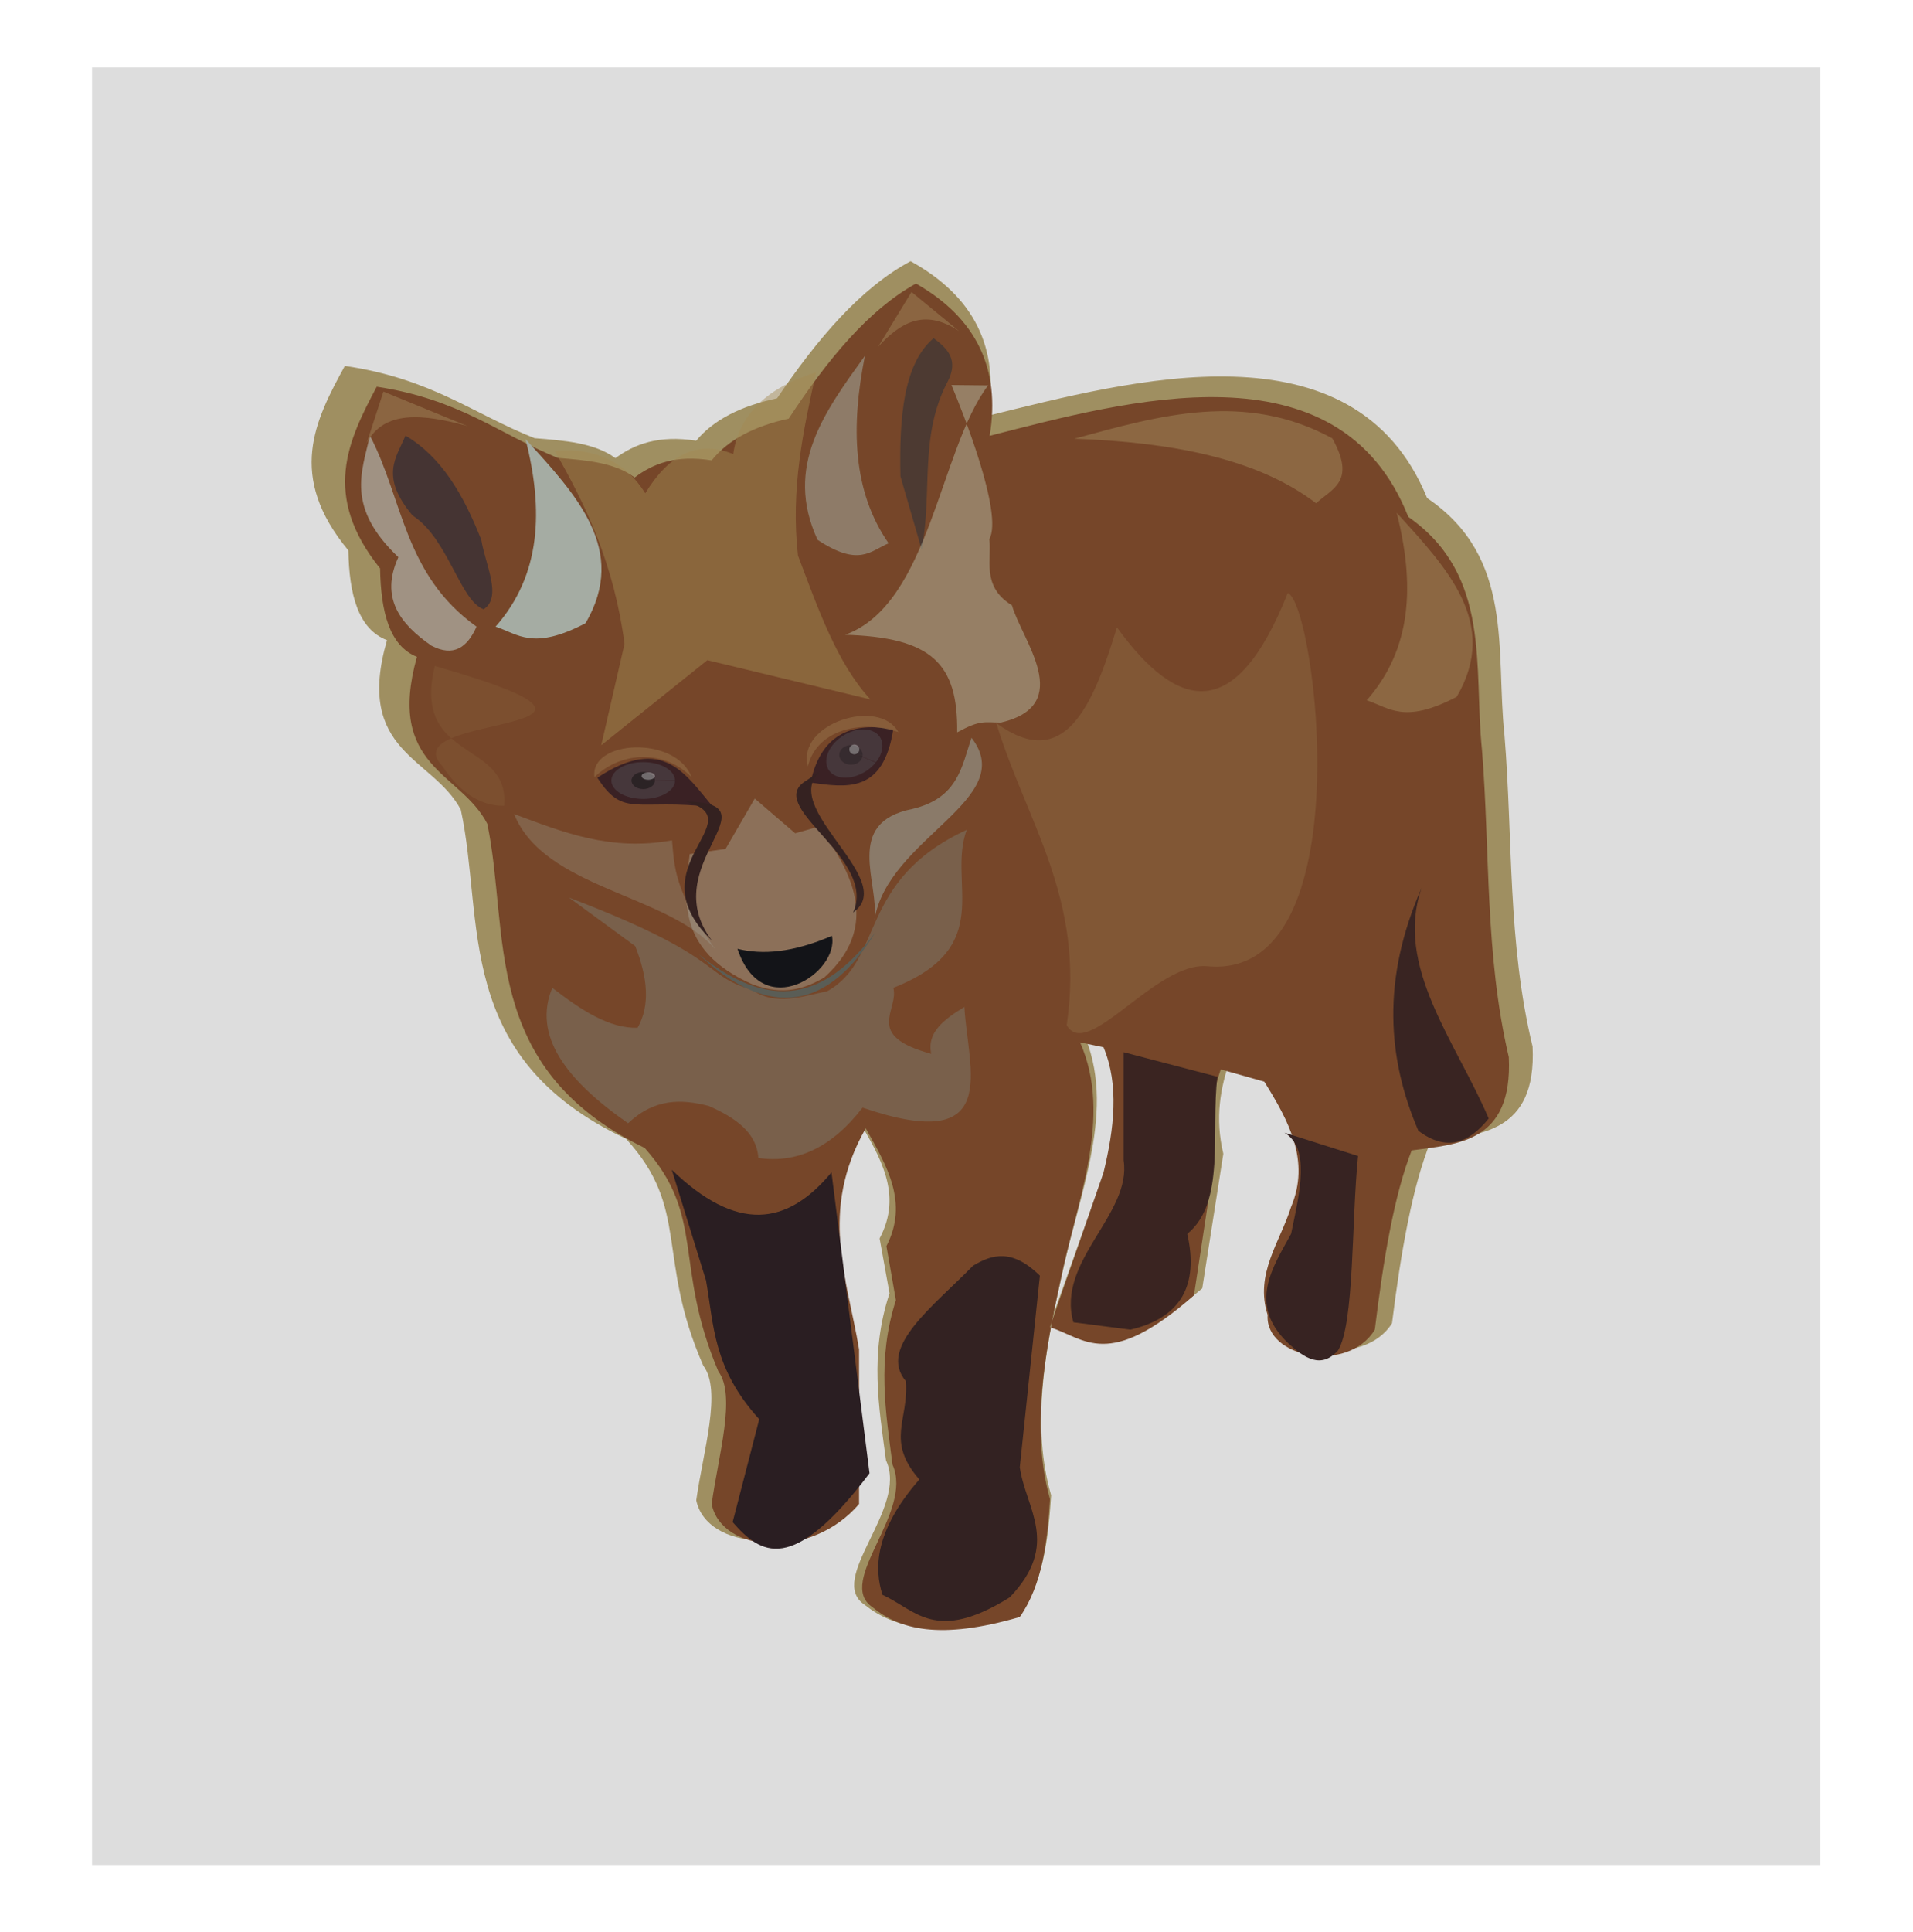 <svg xmlns="http://www.w3.org/2000/svg" viewBox="0 0 730.29 737.19"><defs><filter id="s" height="1.268" width="1.76" color-interpolation-filters="sRGB" y="-.134" x="-.38"><feGaussianBlur stdDeviation="11.757"/></filter><filter id="b" color-interpolation-filters="sRGB"><feGaussianBlur stdDeviation="3.183"/></filter><filter id="c" height="1.424" width="2.01" color-interpolation-filters="sRGB" y="-.212" x="-.505"><feGaussianBlur stdDeviation="8.916"/></filter><filter id="k" height="1.438" width="1.881" color-interpolation-filters="sRGB" y="-.219" x="-.44"><feGaussianBlur stdDeviation="13.089"/></filter><filter id="n" height="1.492" width="2.599" color-interpolation-filters="sRGB" y="-.246" x="-.8"><feGaussianBlur stdDeviation="11.882"/></filter><filter id="i" height="1.47" width="1.439" color-interpolation-filters="sRGB" y="-.235" x="-.219"><feGaussianBlur stdDeviation="11.267"/></filter><filter id="o" height="1.216" width="1.55" color-interpolation-filters="sRGB" y="-.108" x="-.275"><feGaussianBlur stdDeviation="5.636"/></filter><filter id="l" height="1.488" width="1.516" color-interpolation-filters="sRGB" y="-.244" x="-.258"><feGaussianBlur stdDeviation="19.459"/></filter><filter id="j" height="1.262" width="1.381" color-interpolation-filters="sRGB" y="-.131" x="-.191"><feGaussianBlur stdDeviation="6.081"/></filter><filter id="p" height="1.261" width="1.71" color-interpolation-filters="sRGB" y="-.131" x="-.355"><feGaussianBlur stdDeviation="3.621"/></filter><filter id="q" height="1.206" width="1.472" color-interpolation-filters="sRGB" y="-.103" x="-.236"><feGaussianBlur stdDeviation="2.944"/></filter><filter id="m" height="1.638" width="1.54" color-interpolation-filters="sRGB" y="-.319" x="-.27"><feGaussianBlur stdDeviation="3.991"/></filter><filter id="f" height="1.268" width="1.258" color-interpolation-filters="sRGB" y="-.134" x="-.129"><feGaussianBlur stdDeviation="1.892"/></filter><filter id="e" height="1.312" width="1.178" color-interpolation-filters="sRGB" y="-.156" x="-.089"><feGaussianBlur stdDeviation="1.836"/></filter><filter id="r" height="1.593" width="1.667" color-interpolation-filters="sRGB" y="-.296" x="-.333"><feGaussianBlur stdDeviation="1.587"/></filter><filter id="d" height="1.234" width="2.043" color-interpolation-filters="sRGB" y="-.117" x="-.522"><feGaussianBlur stdDeviation="4.823"/></filter><filter id="t" height="1.248" width="1.763" color-interpolation-filters="sRGB" y="-.124" x="-.382"><feGaussianBlur stdDeviation="10.964"/></filter><filter id="u" height="1.267" width="1.69" color-interpolation-filters="sRGB" y="-.134" x="-.345"><feGaussianBlur stdDeviation="8.989"/></filter><filter id="v" height="1.347" width="2.111" color-interpolation-filters="sRGB" y="-.173" x="-.555"><feGaussianBlur stdDeviation="9.057"/></filter><filter id="w" height="1.246" width="1.895" color-interpolation-filters="sRGB" y="-.123" x="-.448"><feGaussianBlur stdDeviation="7.589"/></filter><filter id="x" height="1.295" width="1.149" color-interpolation-filters="sRGB" y="-.147" x="-.075"><feGaussianBlur stdDeviation="2.355"/></filter><filter id="a" color-interpolation-filters="sRGB"><feGaussianBlur stdDeviation="16.098"/></filter><filter id="y" height="1.228" width="1.427" color-interpolation-filters="sRGB" y="-.114" x="-.213"><feGaussianBlur stdDeviation="12.168"/></filter><filter id="z" height="1.334" width="1.488" color-interpolation-filters="sRGB" y="-.167" x="-.244"><feGaussianBlur stdDeviation="5.56"/></filter><filter id="B" height="1.426" width="1.336" color-interpolation-filters="sRGB" y="-.213" x="-.168"><feGaussianBlur stdDeviation="2.604"/></filter><filter id="A" height="1.561" width="1.234" color-interpolation-filters="sRGB" y="-.28" x="-.117"><feGaussianBlur stdDeviation="2.024"/></filter><filter id="C" height="1.575" width="1.402" color-interpolation-filters="sRGB" y="-.287" x="-.201"><feGaussianBlur stdDeviation="3.593"/></filter><filter id="h" height="1.352" width="1.778" color-interpolation-filters="sRGB" y="-.176" x="-.389"><feGaussianBlur stdDeviation="7.773"/></filter><filter id="g" height="1.392" width="1.358" color-interpolation-filters="sRGB" y="-.196" x="-.179"><feGaussianBlur stdDeviation="5.946"/></filter><filter id="D" height="1.713" width="1.802" color-interpolation-filters="sRGB" y="-.357" x="-.401"><feGaussianBlur stdDeviation="1.91"/></filter><filter id="E" color-interpolation-filters="sRGB"><feGaussianBlur stdDeviation="16.356"/></filter></defs><path d="M175.71 443.79c-11.41-30.24-43.24-32.65-30-97.14-11.72-6.34-15.37-26.13-15.71-51.43-25.05-42.61-13.63-74.28-1.43-105.71 35.4 7.35 51.9 27.3 77.14 41.42 12.19 1.35 24.4 2.65 32.86 11.43 7.79-8.07 17.49-13.29 32.86-10 7.05-12 18.19-19.9 32.86-24.28 16.48-34.26 34.01-63.28 54.28-78.57 25.72 20 36.19 49.52 31.43 88.57 57.95-20.11 148.87-55.34 178.57 47.14 35.65 34.05 27.77 87.44 31.43 135.71 3.48 59.53 1.19 119.05 11.43 178.58 1.74 50.26-22.2 50.57-41.43 54.28-7.44 25.97-12.07 63.17-15.71 104.29-11.55 25.91-46.96 16.29-45.72-8.57-5.6-23.94 5.3-42.37 10-62.86 8.23-26.69-.94-49.91-11.43-72.86l-18.57-7.14c-4.14 16.5-6.3 33.99-2.86 54.28l-8.57 77.15c-36.68 44.01-46.42 25.14-61.43 18.57l22.86-90c4.56-25.56 6.7-51.03 0-72.86l-10-2.86c14.19 43.83-1.62 92.65-8.57 140-6.92 43.28-12.37 86.19-4.29 125.72-1.08 24.46-3.2 49.82-12.85 68.57-34.24 13.6-51.34 7.19-62.86-5.71-16.01-14.77 17.75-55.24 8.57-82.86-2.94-30.77-6.7-61.26 1.43-95.72l-4.04-31.46c9.61-25.35.1-46.89-8.82-68.54-20.13 48.34-7.85 87.42-2.85 128.58v90c-20.38 32.49-58.62 28.64-62.86 0 2.83-28.22 10.53-62.93 2.86-77.15-19.31-62.14-5.24-89.81-31.43-130-70.48-46.82-57.37-124.84-67.15-188.57z" transform="matrix(.939 0 0 .666 10.92 13.435)" filter="url(#a)" fill-rule="evenodd" fill="#b6a36d"/><path d="M174.29 443.79c-11.42-30.24-43.24-32.65-30-97.14-11.73-6.34-15.38-26.13-15.72-51.43-25.05-42.61-13.63-74.28-1.43-105.71 35.4 7.35 51.9 27.3 77.15 41.42 12.18 1.35 24.39 2.65 32.85 11.43 7.8-8.07 17.49-13.29 32.86-10 7.05-12 18.19-19.9 32.86-24.28 16.48-34.26 34.01-63.28 54.28-78.57 25.72 20 36.19 49.52 31.43 88.57 57.95-20.11 148.87-55.34 178.57 47.14 35.65 34.05 27.78 87.44 31.43 135.71 3.48 59.53 1.19 119.05 11.43 178.58 1.74 50.26-22.2 50.57-41.43 54.28-7.44 25.97-12.06 63.17-15.71 104.29-11.55 25.91-46.96 16.29-45.72-8.57-5.6-23.94 5.3-42.37 10-62.86 8.23-26.69-.94-49.91-11.43-72.86l-18.57-7.14c-4.13 16.5-6.29 33.99-2.85 54.28l-8.58 77.15c-36.68 44.01-46.42 25.14-61.42 18.57l22.85-90c4.57-25.56 6.7-51.03 0-72.86l-10-2.86c14.19 43.83-1.61 92.65-8.57 140-6.91 43.28-12.37 86.19-4.28 125.72-1.09 24.46-3.21 49.82-12.86 68.57-34.24 13.6-51.34 7.19-62.86-5.71-16.01-14.77 17.75-55.24 8.57-82.86-2.94-30.77-6.7-61.26 1.43-95.72l-4.04-31.46c9.61-25.35.1-46.89-8.82-68.54-20.13 48.34-7.84 87.42-2.85 128.58v90c-20.38 32.49-58.62 28.64-62.86 0 2.83-28.22 10.53-62.93 2.86-77.15-19.31-62.14-5.24-89.81-31.43-130-70.48-46.82-57.37-124.84-67.14-188.57z" filter="url(#b)" fill-rule="evenodd" fill="#864e2b" transform="matrix(.895 0 0 .656 30.031 23.26)"/><path d="M139.4 217.98c-3.85 12.71-11.13 23.46 3.03 46.46 15.15 13.24 20.2 49.59 30.31 54.55 8.01-7.2.73-25.88-1.01-40.4-7.43-25.79-16.87-48.22-32.33-60.61z" filter="url(#c)" fill-rule="evenodd" fill="#4c3837" transform="matrix(.895 0 0 .656 30.031 23.26)"/><path d="M364.67 161.41c5.85 4.81 10.8 10.09 6.06 20.2-12.27 25.43-6.45 50.83-11.12 78.79l-9.09-34.34c-.58-27.9 1.38-52.76 14.15-64.65z" transform="matrix(.895 0 0 .816 30.031 -2.66)" filter="url(#d)" fill-rule="evenodd" fill="#564036"/><path d="M221.24 416.98c11.3 23.81 16.31 11.84 49.47 17.15-11.68-18.52-21.24-42.66-49.47-17.15z" filter="url(#e)" fill-rule="evenodd" fill="#3f2226" transform="matrix(.895 0 0 .656 30.031 23.26)"/><path d="M312.18 419.82c15.41 2.91 30.98 6.38 35.27-30.98-20.81-5.3-31.55 6.79-35.27 30.98z" filter="url(#f)" fill-rule="evenodd" fill="#3f2226" transform="matrix(.895 0 0 .656 30.031 23.26)"/><path d="M185.87 450.31c19.23 9.65 38.17 20.18 62.63 14.14 1.02 14.04.54 26.33 17.17 58.59-19.01-29.93-67.71-32.3-79.8-72.73z" transform="matrix(.963 0 0 .71 17.237 -9.069)" opacity=".486" filter="url(#g)" fill-rule="evenodd" fill="#c2d2c9"/><path d="M380.83 393.74c-4.18 16.64-5.62 35.09-25.26 41.42-29.48 8.02-13.87 43.3-16.16 64.65 5.54-47.89 61.88-70.17 41.42-106.07z" opacity=".725" filter="url(#h)" fill-rule="evenodd" fill="#b2c3bc" transform="matrix(.895 0 0 .656 30.031 23.26)"/><path d="M203.04 233.13c12.15 16.81 23.12 34.8 27.27 59.6l-9.09 31.31 41.42-26.26 63.64 12.12c-13.05-11.19-20.44-28.04-28.28-44.45-2.89-20.6 2.06-38.59 7.07-56.57-18.44 4.59-30.05 12.59-32.33 25.26-14.31-4.54-25.42.51-34.34 12.12-7.71-9.82-19.57-14.09-35.36-13.13z" transform="matrix(.978 0 0 1.236 13.173 -116.118)" opacity=".682" filter="url(#i)" fill-rule="evenodd" fill="#bb9d5d"/><path d="M289.91 429.1l-13.13 29.29-16.16 3.03c-1.99 23.6-7.13 55.62 28.28 75.76 14.02 6.76 23.65 2.54 32.33-4.04 28.74-33.49 7.32-68.34-2.02-87.88l-11.11 4.04-18.19-20.2z" transform="matrix(.848 0 0 .656 42.283 23.26)" opacity=".601" filter="url(#j)" fill-rule="evenodd" fill="#cfd6c9"/><path d="M387.9 218.99l-15.57-.16c4.5 10.44 22.14 53.34 16.05 63.78 1.21 7.74-3.58 19.55 9.62 27.29 4.14 14.31 27.12 41.17-4.68 48.49-7.22-.04-8.71-1.17-18.55 4.04.33-28.51-10.8-39.24-47.53-40.34 35.9-12.64 40.03-76.64 60.66-103.1z" transform="matrix(.9 0 0 .923 28.115 -55.048)" opacity=".721" filter="url(#k)" fill-rule="evenodd" fill="#cfcfb3"/><path d="M378.81 447.28c-8.46 31.04 12.97 68.05-31.32 91.92 2.48 13.06-12.8 27.74 16.16 38.39-2.02-12.46 5.57-20.12 14.15-27.27 1.39 36.05 16.64 86.55-43.44 58.59-13.42 23.71-28.33 32.51-44.45 29.29-.7-14.87-9.81-23.45-21.21-30.3-11.45-3.94-22.9-4.63-34.34 10.1-26.46-25.06-40.81-51.05-32.33-78.8 12.12 12.82 24.24 23.73 36.37 23.24 5.43-12.94 4.31-29.16-1.01-47.48l-28.29-28.28c67.35 35.02 56.35 44.89 77.78 53.53 10.78 9.92 21.55 3.86 32.33 1.01 24.47-18.28 12.84-64.43 59.6-93.94z" opacity=".642" filter="url(#l)" fill-rule="evenodd" fill="#8e958d" transform="matrix(.895 0 0 .656 30.031 23.26)"/><path d="M285.93 516.51c9.31 3.57 20.57 2.29 35.24-7.55 2.86 21.15-25.88 51.48-35.24 7.55z" transform="matrix(1.023 0 0 .656 -10.976 23.26)" filter="url(#m)" fill-rule="evenodd" fill="#121318"/><path d="M335.37 171.51c-16.98 32.28-34.7 64.31-20.2 107.08 17.81 16.09 22.67 6.28 30.3 2.02-15.45-30.33-16.12-68.04-10.1-109.1z" opacity=".72" filter="url(#n)" fill-rule="evenodd" fill="#bdc6bb" transform="matrix(.895 0 0 .656 30.031 23.26)"/><path d="M200.01 244.24c-16.98 32.28-34.7 64.31-20.2 107.08 17.81 16.09 22.67 6.28 30.3 2.02-15.45-30.33-16.12-68.04-10.1-109.1z" transform="matrix(-1.134 0 0 .656 427.441 7.362)" filter="url(#n)" fill-rule="evenodd" fill="#bdc6bb"/><path d="M124.25 217.98c-3.56 21.29-10.27 41.63 12.12 70.71-7.85 23.45.59 38.76 14.14 51.51 9.35 6.62 15.23 1.1 19.2-11.11-30.99-30.25-31.2-73.69-45.46-111.11z" filter="url(#o)" fill-rule="evenodd" fill="#b7a795" transform="matrix(.895 0 0 .656 30.031 23.26)"/><path d="M260.42 430.74c36.28 10.92-31.77 28.94 5.52 66.51-26.06-37.46 44.5-63.13-5.52-66.51z" transform="matrix(.708 -.045 .094 .802 36.791 -27.842)" filter="url(#p)" fill-rule="evenodd" fill="#382221"/><path d="M320.88 410.04L310.12 419c-15.03 13.89 31.54 40.47 21.21 68.69 20.87-17.94-37.8-59.58-10.45-77.65z" transform="matrix(.895 0 0 .722 29.127 -3.873)" filter="url(#q)" fill-rule="evenodd" fill="#392322"/><path d="M257.705 297.877c0 3.88-5.44 7.025-12.152 7.025-6.71 0-12.151-3.145-12.151-7.025 0-3.88 5.44-7.026 12.151-7.026 6.628 0 12.032 3.071 12.149 6.902l-12.149.124zM334.292 290.992c-3.842 4.725-10.606 7.026-15.109 5.138-4.503-1.887-5.039-7.247-1.198-11.972 3.842-4.725 10.606-7.026 15.11-5.138 4.446 1.863 5.033 7.123 1.318 11.82l-8.274-3.265z" fill="#4e3c41"/><path d="M14.286 391.65c0 3.55-2.558 6.429-5.714 6.429s-5.715-2.879-5.715-6.429 2.559-6.429 5.715-6.429c3.116 0 5.658 2.81 5.713 6.316l-5.713.113z" transform="matrix(.783 0 0 .51 238.836 98.132)" opacity=".633" filter="url(#r)"/><path d="M14.286 391.65c0 3.55-2.558 6.429-5.714 6.429s-5.715-2.879-5.715-6.429 2.559-6.429 5.715-6.429c3.116 0 5.658 2.81 5.713 6.316l-5.713.113z" transform="matrix(.783 0 0 .583 318.146 59.758)" opacity=".633" filter="url(#r)" fill="#21191b"/><path d="M258.57 645.22c24.36 34.73 43.23 31.34 60 1.43l14.29 167.14c-29.18 57.2-40.96 44.78-51.43 27.14l10-57.14c-17.45-28.41-17.03-52.35-20-77.14l-12.86-61.43z" transform="matrix(1.016 0 0 .687 -6.25 3.159)" filter="url(#s)" fill-rule="evenodd" fill="#2d1e23"/><path d="M352.86 768.08c-12.25-19.66 12-43.89 28.57-67.15 8.09-6.71 16.72-10.15 28.57 5.72l-8.57 111.43c2.47 24.12 17.56 44.64-4.29 75.71-31.93 27.19-40.22 7.11-54.28-1.43-3.54-14.94-3.61-36.96 15.71-67.14-14.41-22.68-4.5-34.16-5.71-57.14z" filter="url(#t)" fill-rule="evenodd" fill="#372323" transform="matrix(.895 0 0 .656 30.031 23.26)"/><path d="M445.71 576.65l40 14.28c-2.87 31.89 3.62 73.15-12.85 91.43 4.93 29.74-2.56 48.83-24.29 55.72l-24.28-4.29c-7.42-35.71 24.97-62.86 21.42-94.28v-62.86z" filter="url(#u)" fill-rule="evenodd" fill="#3f2622" transform="matrix(.895 0 0 .656 30.031 23.26)"/><path d="M514.29 623.79l31.42 12.86c-2.85 35.71-1.49 92.51-8.57 107.14-7.14 10.21-14.28 4.33-21.43-4.28-17.29-21.39-6.08-42.17 1.43-60 3.79-23.32 8.17-47.22-2.85-55.72z" transform="matrix(.895 0 0 .693 30.031 -.04)" filter="url(#v)" fill-rule="evenodd" fill="#3c2523"/><path d="M572.86 480.93c-11.82 45.63 14.68 89.8 28.57 134.29-8.32 14.18-17.89 19.56-30 7.14-13.19-42.02-15.79-88 1.43-141.43z" filter="url(#w)" fill-rule="evenodd" fill="#3e2623" transform="matrix(.895 0 0 .656 30.031 23.26)"/><path d="M264.29 519.51c31.24 39.76 55.89 31.14 75.71-12.86-18.92 34.3-41.65 50.51-75.71 12.86z" filter="url(#x)" fill-rule="evenodd" fill="#656960" transform="matrix(.895 0 0 .656 30.031 23.26)"/><path d="M391.43 385.22c29.02 28.96 41.16-9.66 51.43-55.71 25.97 48.87 50.68 56.49 72.85-20 11.91 5.66 32.54 225.8-34.28 217.14-21.97-2.85-51.16 55.49-60 34.28 8.05-73.61-17.55-119.18-30-175.71z" opacity=".505" filter="url(#y)" fill-rule="evenodd" fill="#b99966" transform="matrix(.895 0 0 .656 30.031 23.26)"/><path d="M200.01 244.24c-16.98 32.28-34.7 64.31-20.2 107.08 17.81 16.09 22.67 6.28 30.3 2.02-15.45-30.33-16.12-68.04-10.1-109.1z" transform="matrix(-1.134 0 0 .656 760.001 35.465)" filter="url(#n)" fill-rule="evenodd" fill="#a07449"/><path d="M200.01 244.24c-16.98 32.28-34.7 64.31-20.2 107.08 17.81 16.09 22.67 6.28 30.3 2.02-15.45-30.33-16.12-68.04-10.1-109.1z" transform="matrix(-.261 .808 .871 .151 249.535 -31.054)" filter="url(#n)" fill-rule="evenodd" fill="#a07449"/><path d="M157.14 356.65c142.1 40.23-25.69 26.03 4.29 57.14 10.05 15.03 21.85 23.07 35.71 22.86 3.51-37.9-53.66-24.86-40-80z" transform="matrix(.661 0 0 .667 62.122 16.274)" opacity=".518" filter="url(#z)" fill-rule="evenodd" fill="#a07449"/><path d="M220 416.65c-2.04-21.72 34.66-24.45 41.43 0-11.31-15.72-29.67-15.51-41.43 0z" opacity=".89" filter="url(#A)" fill-rule="evenodd" fill="#9e7146" transform="matrix(.895 0 0 .656 30.031 23.26)"/><path d="M220 416.65c-2.04-21.72 34.66-24.45 41.43 0-11.31-15.72-29.67-15.51-41.43 0z" transform="matrix(-.833 .316 .412 .582 354.524 -32.64)" opacity=".89" filter="url(#B)" fill-rule="evenodd" fill="#9e7146"/><path d="M122.86 222.36l7.14-30 35.71 20c-18.7-6.97-35.46-9.42-42.85 10z" filter="url(#C)" fill-rule="evenodd" fill="#9f7248" transform="matrix(.895 0 0 .656 30.031 23.26)"/><path d="M430 158.08l7.14-30 35.72 20c-18.71-6.98-35.47-9.42-42.86 10z" transform="matrix(-.614 .27 .46 .562 557.455 -78.576)" filter="url(#C)" fill-rule="evenodd" fill="#9f7248"/><path d="M14.286 391.65c0 3.55-2.558 6.429-5.714 6.429s-5.715-2.879-5.715-6.429 2.559-6.429 5.715-6.429c3.116 0 5.658 2.81 5.713 6.316l-5.713.113z" transform="matrix(.448 0 0 .219 243.635 210.395)" opacity=".633" filter="url(#D)" fill="#f9f9f9"/><path d="M14.286 391.65c0 3.55-2.558 6.429-5.714 6.429s-5.715-2.879-5.715-6.429 2.559-6.429 5.715-6.429c3.116 0 5.658 2.81 5.713 6.316l-5.713.113z" transform="matrix(.336 0 0 .291 323.258 172.028)" opacity=".633" filter="url(#r)" fill="#f2f2f2"/><path opacity=".39" filter="url(#E)" fill="#1a1a1a" d="M5.714 3.791h737.14v1045.7H5.714z" transform="matrix(.895 0 0 .656 30.031 23.26)"/></svg>